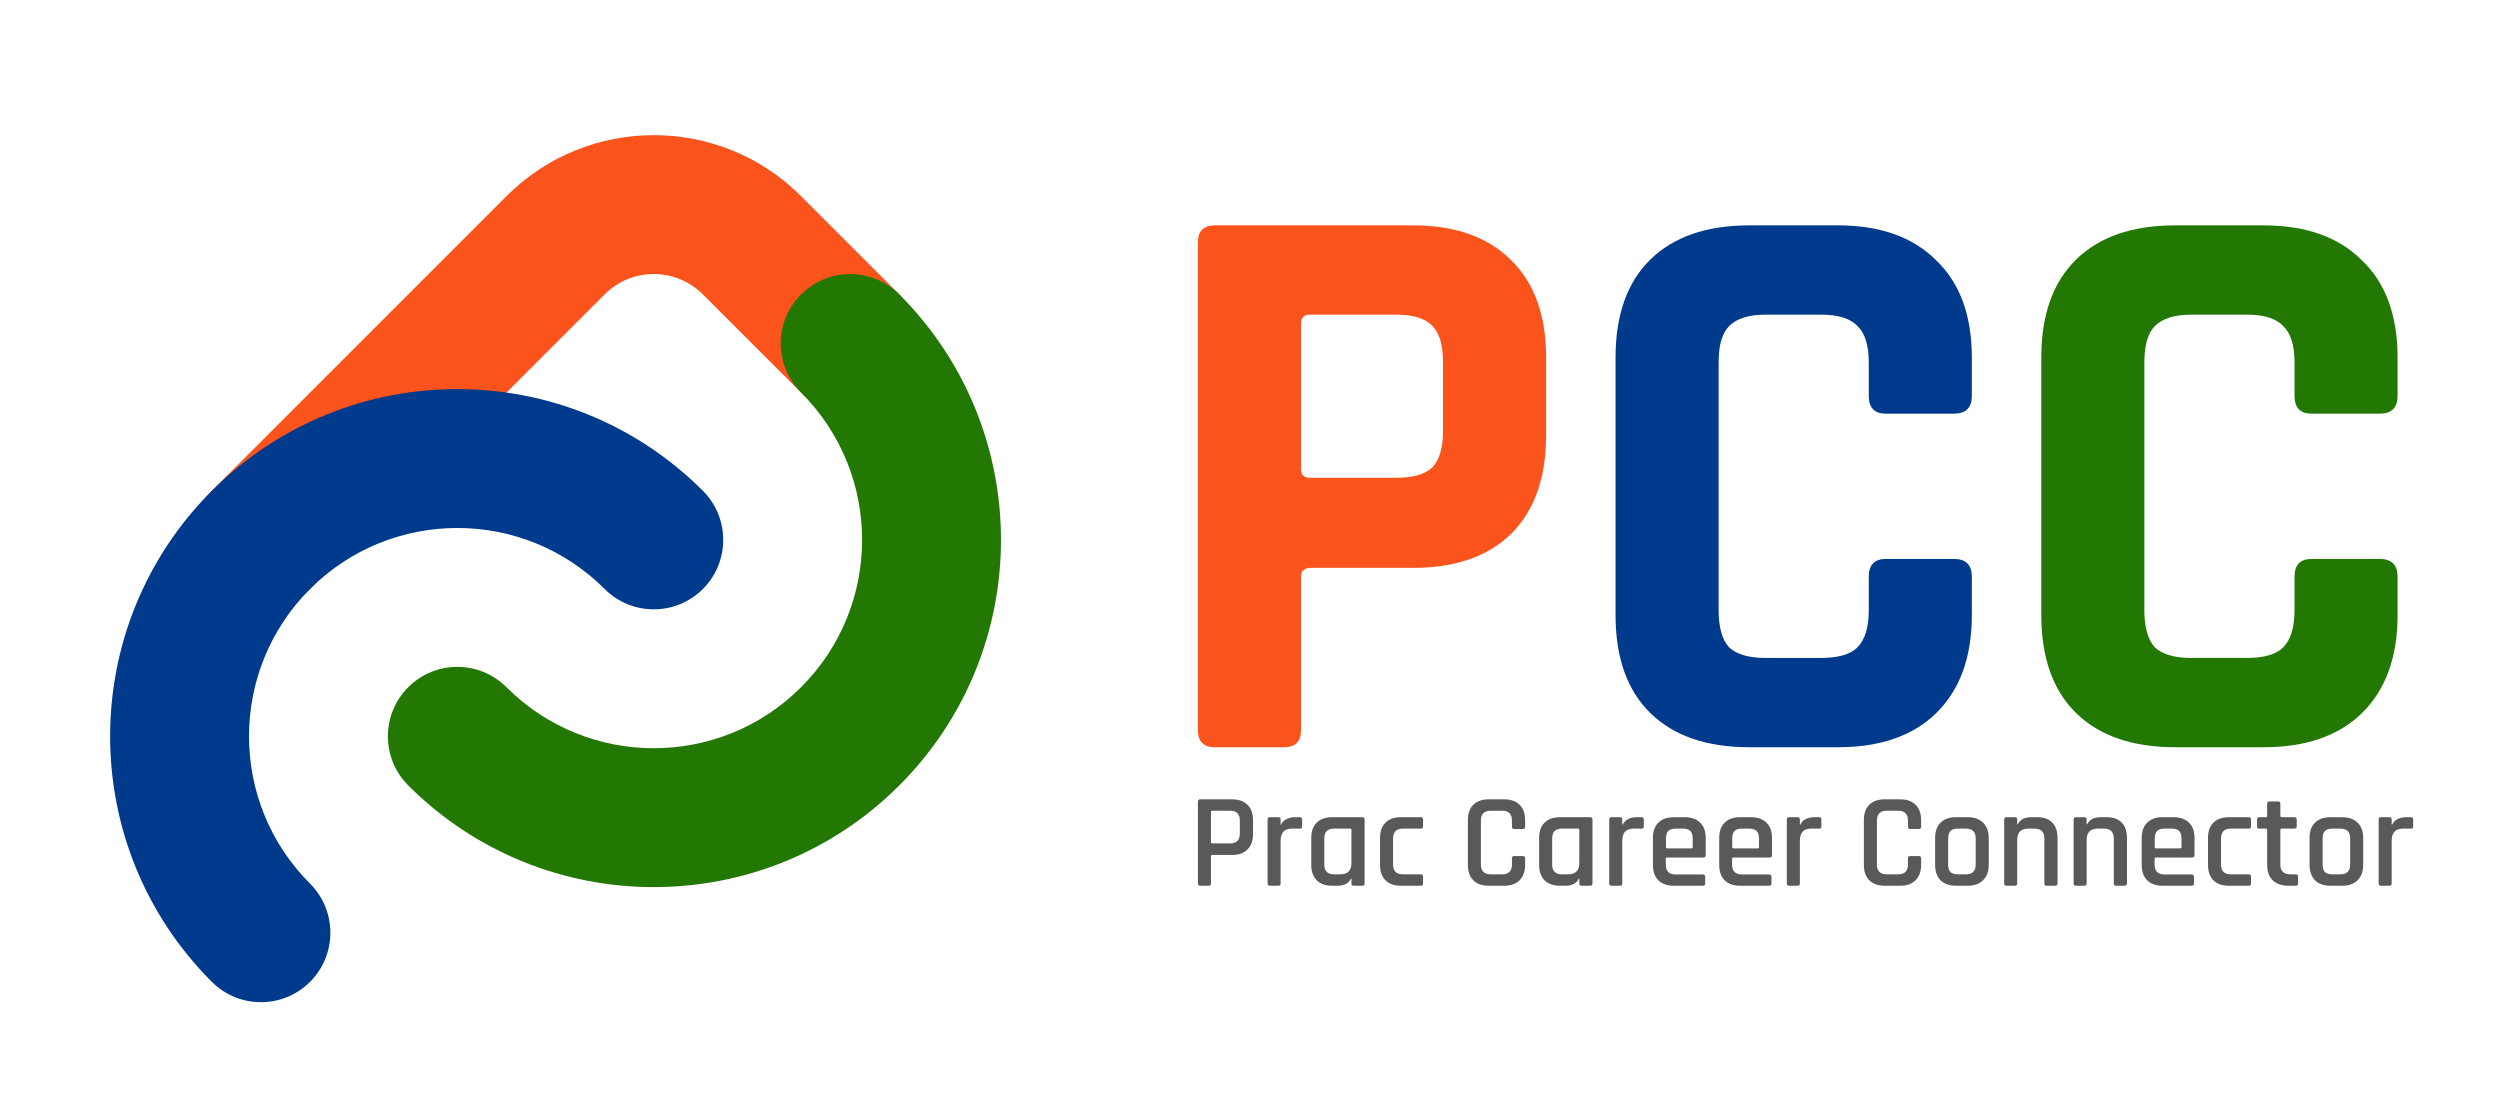 <svg width="288" height="128" viewBox="0 0 288 128" fill="none" xmlns="http://www.w3.org/2000/svg">
<g clip-path="url(#clip0_2646_106883)">
<path fill-rule="evenodd" clip-rule="evenodd" d="M58.343 22.598C67.716 13.225 82.912 13.225 92.284 22.598L103.598 33.912C106.722 37.036 106.722 42.101 103.598 45.225C100.474 48.35 95.408 48.35 92.284 45.225L80.97 33.912C77.846 30.788 72.781 30.788 69.657 33.912L35.715 67.853C32.591 70.977 27.526 70.977 24.402 67.853C21.278 64.729 21.278 59.663 24.402 56.539L58.343 22.598Z" fill="#FA541C"/>
<path fill-rule="evenodd" clip-rule="evenodd" d="M69.657 67.853C60.285 58.48 45.089 58.48 35.716 67.853C26.343 77.225 26.343 92.421 35.716 101.794C38.84 104.918 38.84 109.983 35.716 113.108C32.592 116.232 27.526 116.232 24.402 113.108C8.781 97.487 8.781 72.16 24.402 56.539C40.023 40.918 65.35 40.918 80.971 56.539C84.095 59.663 84.095 64.729 80.971 67.853C77.847 70.977 72.781 70.977 69.657 67.853Z" fill="#003A8C"/>
<path fill-rule="evenodd" clip-rule="evenodd" d="M92.284 33.912C95.408 30.788 100.474 30.788 103.598 33.912C119.219 49.533 119.219 74.859 103.598 90.48C87.977 106.101 62.65 106.101 47.029 90.48C43.905 87.356 43.905 82.291 47.029 79.166C50.153 76.042 55.219 76.042 58.343 79.166C67.716 88.539 82.912 88.539 92.284 79.166C101.657 69.794 101.657 54.598 92.284 45.225C89.16 42.101 89.16 37.036 92.284 33.912Z" fill="#237804"/>
</g>
<path d="M147.911 86.082H139.963C138.654 86.082 138 85.427 138 84.118V27.926C138 26.617 138.654 25.962 139.963 25.962H162.777C167.639 25.962 171.41 27.303 174.09 29.983C176.77 32.601 178.111 36.341 178.111 41.203V50.178C178.111 55.04 176.77 58.811 174.09 61.492C171.41 64.11 167.639 65.419 162.777 65.419H150.996C150.248 65.419 149.874 65.761 149.874 66.447V84.118C149.874 85.427 149.22 86.082 147.911 86.082ZM150.903 55.04H160.813C162.808 55.04 164.211 54.635 165.021 53.825C165.831 52.952 166.236 51.55 166.236 49.617V41.764C166.236 39.769 165.831 38.367 165.021 37.556C164.211 36.684 162.808 36.247 160.813 36.247H150.903C150.217 36.247 149.874 36.59 149.874 37.276V54.012C149.874 54.697 150.217 55.04 150.903 55.04Z" fill="#FA541C"/>
<path d="M211.729 86.082H201.538C196.614 86.082 192.812 84.773 190.131 82.155C187.451 79.537 186.111 75.766 186.111 70.841V41.203C186.111 36.278 187.451 32.507 190.131 29.889C192.812 27.271 196.614 25.962 201.538 25.962H211.729C216.591 25.962 220.362 27.303 223.043 29.983C225.785 32.601 227.156 36.341 227.156 41.203V45.597C227.156 46.968 226.471 47.654 225.099 47.654H217.246C215.937 47.654 215.282 46.968 215.282 45.597V41.764C215.282 39.769 214.846 38.367 213.973 37.556C213.163 36.684 211.76 36.247 209.766 36.247H203.408C201.476 36.247 200.073 36.684 199.201 37.556C198.39 38.367 197.985 39.769 197.985 41.764V70.281C197.985 72.275 198.39 73.709 199.201 74.581C200.073 75.392 201.476 75.797 203.408 75.797H209.766C211.76 75.797 213.163 75.392 213.973 74.581C214.846 73.709 215.282 72.275 215.282 70.281V66.447C215.282 65.076 215.937 64.39 217.246 64.39H225.099C226.471 64.39 227.156 65.076 227.156 66.447V70.841C227.156 75.703 225.785 79.475 223.043 82.155C220.362 84.773 216.591 86.082 211.729 86.082Z" fill="#003A8C"/>
<path d="M260.775 86.082H250.583C245.659 86.082 241.857 84.773 239.177 82.155C236.496 79.537 235.156 75.766 235.156 70.841V41.203C235.156 36.278 236.496 32.507 239.177 29.889C241.857 27.271 245.659 25.962 250.583 25.962H260.775C265.637 25.962 269.408 27.303 272.088 29.983C274.831 32.601 276.202 36.341 276.202 41.203V45.597C276.202 46.968 275.516 47.654 274.145 47.654H266.291C264.982 47.654 264.328 46.968 264.328 45.597V41.764C264.328 39.769 263.891 38.367 263.019 37.556C262.208 36.684 260.806 36.247 258.811 36.247H252.453C250.521 36.247 249.119 36.684 248.246 37.556C247.436 38.367 247.03 39.769 247.03 41.764V70.281C247.03 72.275 247.436 73.709 248.246 74.581C249.119 75.392 250.521 75.797 252.453 75.797H258.811C260.806 75.797 262.208 75.392 263.019 74.581C263.891 73.709 264.328 72.275 264.328 70.281V66.447C264.328 65.076 264.982 64.39 266.291 64.39H274.145C275.516 64.39 276.202 65.076 276.202 66.447V70.841C276.202 75.703 274.831 79.475 272.088 82.155C269.408 84.773 265.637 86.082 260.775 86.082Z" fill="#237804"/>
<path d="M139.239 102.038H138.263C138.088 102.038 138 101.95 138 101.774V92.345C138 92.169 138.088 92.082 138.263 92.082H141.948C142.702 92.082 143.29 92.293 143.713 92.716C144.137 93.129 144.348 93.718 144.348 94.482V96.092C144.348 96.845 144.137 97.434 143.713 97.857C143.29 98.28 142.702 98.492 141.948 98.492H139.688C139.564 98.492 139.502 98.543 139.502 98.647V101.774C139.502 101.95 139.414 102.038 139.239 102.038ZM139.672 97.16H141.732C142.464 97.16 142.831 96.778 142.831 96.014V94.543C142.831 93.78 142.464 93.398 141.732 93.398H139.672C139.559 93.398 139.502 93.449 139.502 93.553V97.005C139.502 97.109 139.559 97.16 139.672 97.16Z" fill="#595959"/>
<path d="M147.264 102.038H146.289C146.113 102.038 146.025 101.95 146.025 101.774V94.404C146.025 94.229 146.113 94.141 146.289 94.141H147.264C147.44 94.141 147.527 94.229 147.527 94.404V94.993H147.589C147.692 94.734 147.889 94.528 148.178 94.373C148.477 94.218 148.807 94.141 149.169 94.141H149.741C149.917 94.141 150.005 94.229 150.005 94.404V95.209C150.005 95.405 149.917 95.488 149.741 95.457H148.812C147.956 95.457 147.527 95.927 147.527 96.866V101.774C147.527 101.95 147.44 102.038 147.264 102.038Z" fill="#595959"/>
<path d="M154.061 102.038H153.457C152.693 102.038 152.099 101.826 151.676 101.403C151.263 100.979 151.057 100.391 151.057 99.638V96.541C151.057 95.777 151.263 95.189 151.676 94.776C152.099 94.353 152.693 94.141 153.457 94.141H156.925C157.111 94.141 157.204 94.229 157.204 94.404V101.774C157.204 101.95 157.111 102.038 156.925 102.038H155.95C155.774 102.038 155.686 101.95 155.686 101.774V101.217H155.625C155.377 101.764 154.855 102.038 154.061 102.038ZM155.686 99.405V95.612C155.686 95.509 155.63 95.457 155.516 95.457H153.674C152.93 95.457 152.559 95.839 152.559 96.603V99.576C152.559 100.339 152.93 100.721 153.674 100.721H154.417C155.263 100.721 155.686 100.283 155.686 99.405Z" fill="#595959"/>
<path d="M163.935 100.985V101.79C163.935 101.955 163.842 102.038 163.656 102.038H161.38C160.616 102.038 160.023 101.826 159.599 101.403C159.187 100.979 158.98 100.391 158.98 99.638V96.541C158.98 95.777 159.187 95.189 159.599 94.776C160.023 94.353 160.616 94.141 161.38 94.141H163.656C163.842 94.141 163.935 94.229 163.935 94.404V95.209C163.935 95.374 163.842 95.457 163.656 95.457H161.597C160.854 95.457 160.482 95.839 160.482 96.603V99.576C160.482 100.339 160.854 100.721 161.597 100.721H163.656C163.842 100.721 163.935 100.809 163.935 100.985Z" fill="#595959"/>
<path d="M173.295 102.038H171.499C170.735 102.038 170.142 101.826 169.719 101.403C169.306 100.979 169.099 100.391 169.099 99.638V94.482C169.099 93.718 169.306 93.129 169.719 92.716C170.142 92.293 170.735 92.082 171.499 92.082H173.295C174.049 92.082 174.637 92.293 175.06 92.716C175.484 93.129 175.695 93.718 175.695 94.482V95.225C175.695 95.411 175.602 95.504 175.417 95.504H174.441C174.266 95.504 174.178 95.411 174.178 95.225V94.543C174.178 93.78 173.806 93.398 173.063 93.398H171.716C170.973 93.398 170.601 93.78 170.601 94.543V99.576C170.601 100.339 170.973 100.721 171.716 100.721H173.063C173.806 100.721 174.178 100.339 174.178 99.576V98.894C174.178 98.709 174.266 98.616 174.441 98.616H175.417C175.602 98.616 175.695 98.709 175.695 98.894V99.638C175.695 100.391 175.484 100.979 175.06 101.403C174.637 101.826 174.049 102.038 173.295 102.038Z" fill="#595959"/>
<path d="M180.31 102.038H179.706C178.942 102.038 178.349 101.826 177.925 101.403C177.513 100.979 177.306 100.391 177.306 99.638V96.541C177.306 95.777 177.513 95.189 177.925 94.776C178.349 94.353 178.942 94.141 179.706 94.141H183.174C183.36 94.141 183.453 94.229 183.453 94.404V101.774C183.453 101.95 183.36 102.038 183.174 102.038H182.199C182.023 102.038 181.936 101.95 181.936 101.774V101.217H181.874C181.626 101.764 181.105 102.038 180.31 102.038ZM181.936 99.405V95.612C181.936 95.509 181.879 95.457 181.765 95.457H179.923C179.18 95.457 178.808 95.839 178.808 96.603V99.576C178.808 100.339 179.18 100.721 179.923 100.721H180.666C181.512 100.721 181.936 100.283 181.936 99.405Z" fill="#595959"/>
<path d="M186.623 102.038H185.647C185.472 102.038 185.384 101.95 185.384 101.774V94.404C185.384 94.229 185.472 94.141 185.647 94.141H186.623C186.798 94.141 186.886 94.229 186.886 94.404V94.993H186.948C187.051 94.734 187.247 94.528 187.536 94.373C187.836 94.218 188.166 94.141 188.527 94.141H189.1C189.276 94.141 189.363 94.229 189.363 94.404V95.209C189.363 95.405 189.276 95.488 189.1 95.457H188.171C187.314 95.457 186.886 95.927 186.886 96.866V101.774C186.886 101.95 186.798 102.038 186.623 102.038Z" fill="#595959"/>
<path d="M196.16 102.038H192.816C192.052 102.038 191.458 101.826 191.035 101.403C190.622 100.979 190.416 100.391 190.416 99.638V96.541C190.416 95.777 190.622 95.189 191.035 94.776C191.458 94.353 192.052 94.141 192.816 94.141H194.085C194.849 94.141 195.443 94.353 195.866 94.776C196.289 95.189 196.501 95.777 196.501 96.541V98.507C196.501 98.693 196.408 98.786 196.222 98.786H192.072C191.959 98.786 191.902 98.838 191.902 98.941V99.607C191.902 100.36 192.279 100.737 193.032 100.737H196.16C196.346 100.737 196.439 100.83 196.439 101.016V101.79C196.439 101.955 196.346 102.038 196.16 102.038ZM192.072 97.733H194.844C194.947 97.733 194.999 97.681 194.999 97.578V96.587C194.999 96.195 194.911 95.911 194.736 95.736C194.56 95.55 194.276 95.457 193.884 95.457H193.032C192.64 95.457 192.356 95.55 192.181 95.736C192.005 95.911 191.918 96.195 191.918 96.587V97.578C191.918 97.681 191.969 97.733 192.072 97.733Z" fill="#595959"/>
<path d="M203.796 102.038H200.451C199.688 102.038 199.094 101.826 198.671 101.403C198.258 100.979 198.052 100.391 198.052 99.638V96.541C198.052 95.777 198.258 95.189 198.671 94.776C199.094 94.353 199.688 94.141 200.451 94.141H201.721C202.485 94.141 203.078 94.353 203.502 94.776C203.925 95.189 204.137 95.777 204.137 96.541V98.507C204.137 98.693 204.044 98.786 203.858 98.786H199.708C199.595 98.786 199.538 98.838 199.538 98.941V99.607C199.538 100.36 199.915 100.737 200.668 100.737H203.796C203.982 100.737 204.075 100.83 204.075 101.016V101.79C204.075 101.955 203.982 102.038 203.796 102.038ZM199.708 97.733H202.48C202.583 97.733 202.635 97.681 202.635 97.578V96.587C202.635 96.195 202.547 95.911 202.371 95.736C202.196 95.55 201.912 95.457 201.52 95.457H200.668C200.276 95.457 199.992 95.55 199.817 95.736C199.641 95.911 199.553 96.195 199.553 96.587V97.578C199.553 97.681 199.605 97.733 199.708 97.733Z" fill="#595959"/>
<path d="M207.081 102.038H206.105C205.93 102.038 205.842 101.95 205.842 101.774V94.404C205.842 94.229 205.93 94.141 206.105 94.141H207.081C207.256 94.141 207.344 94.229 207.344 94.404V94.993H207.406C207.509 94.734 207.705 94.528 207.994 94.373C208.294 94.218 208.624 94.141 208.985 94.141H209.558C209.734 94.141 209.821 94.229 209.821 94.404V95.209C209.821 95.405 209.734 95.488 209.558 95.457H208.629C207.773 95.457 207.344 95.927 207.344 96.866V101.774C207.344 101.95 207.256 102.038 207.081 102.038Z" fill="#595959"/>
<path d="M218.914 102.038H217.118C216.354 102.038 215.761 101.826 215.337 101.403C214.924 100.979 214.718 100.391 214.718 99.638V94.482C214.718 93.718 214.924 93.129 215.337 92.716C215.761 92.293 216.354 92.082 217.118 92.082H218.914C219.668 92.082 220.256 92.293 220.679 92.716C221.102 93.129 221.314 93.718 221.314 94.482V95.225C221.314 95.411 221.221 95.504 221.035 95.504H220.06C219.884 95.504 219.797 95.411 219.797 95.225V94.543C219.797 93.78 219.425 93.398 218.682 93.398H217.335C216.591 93.398 216.22 93.78 216.22 94.543V99.576C216.22 100.339 216.591 100.721 217.335 100.721H218.682C219.425 100.721 219.797 100.339 219.797 99.576V98.894C219.797 98.709 219.884 98.616 220.06 98.616H221.035C221.221 98.616 221.314 98.709 221.314 98.894V99.638C221.314 100.391 221.102 100.979 220.679 101.403C220.256 101.826 219.668 102.038 218.914 102.038Z" fill="#595959"/>
<path d="M226.687 102.038H225.325C224.561 102.038 223.967 101.826 223.544 101.403C223.131 100.979 222.925 100.391 222.925 99.638V96.541C222.925 95.777 223.131 95.189 223.544 94.776C223.967 94.353 224.561 94.141 225.325 94.141H226.687C227.441 94.141 228.029 94.353 228.452 94.776C228.886 95.189 229.103 95.777 229.103 96.541V99.638C229.103 100.391 228.886 100.979 228.452 101.403C228.029 101.826 227.441 102.038 226.687 102.038ZM225.542 100.721H226.486C227.229 100.721 227.601 100.345 227.601 99.591V96.587C227.601 95.834 227.229 95.457 226.486 95.457H225.542C225.149 95.457 224.865 95.55 224.69 95.736C224.514 95.911 224.427 96.195 224.427 96.587V99.591C224.427 99.983 224.514 100.272 224.69 100.458C224.865 100.634 225.149 100.721 225.542 100.721Z" fill="#595959"/>
<path d="M232.121 102.038H231.145C230.97 102.038 230.882 101.95 230.882 101.774V94.404C230.882 94.229 230.97 94.141 231.145 94.141H232.121C232.296 94.141 232.384 94.229 232.384 94.404V94.962H232.446C232.693 94.415 233.215 94.141 234.01 94.141H234.691C235.444 94.141 236.022 94.347 236.425 94.76C236.827 95.173 237.029 95.767 237.029 96.541V101.774C237.029 101.95 236.936 102.038 236.75 102.038H235.775C235.599 102.038 235.511 101.95 235.511 101.774V96.603C235.511 95.839 235.135 95.457 234.381 95.457H233.653C232.807 95.457 232.384 95.896 232.384 96.773V101.774C232.384 101.95 232.296 102.038 232.121 102.038Z" fill="#595959"/>
<path d="M240.119 102.038H239.144C238.968 102.038 238.881 101.95 238.881 101.774V94.404C238.881 94.229 238.968 94.141 239.144 94.141H240.119C240.295 94.141 240.383 94.229 240.383 94.404V94.962H240.444C240.692 94.415 241.213 94.141 242.008 94.141H242.69C243.443 94.141 244.021 94.347 244.424 94.76C244.826 95.173 245.028 95.767 245.028 96.541V101.774C245.028 101.95 244.935 102.038 244.749 102.038H243.773C243.598 102.038 243.51 101.95 243.51 101.774V96.603C243.51 95.839 243.133 95.457 242.38 95.457H241.652C240.806 95.457 240.383 95.896 240.383 96.773V101.774C240.383 101.95 240.295 102.038 240.119 102.038Z" fill="#595959"/>
<path d="M252.469 102.038H249.124C248.361 102.038 247.767 101.826 247.344 101.403C246.931 100.979 246.725 100.391 246.725 99.638V96.541C246.725 95.777 246.931 95.189 247.344 94.776C247.767 94.353 248.361 94.141 249.124 94.141H250.394C251.158 94.141 251.752 94.353 252.175 94.776C252.598 95.189 252.81 95.777 252.81 96.541V98.507C252.81 98.693 252.717 98.786 252.531 98.786H248.381C248.268 98.786 248.211 98.838 248.211 98.941V99.607C248.211 100.36 248.588 100.737 249.341 100.737H252.469C252.655 100.737 252.748 100.83 252.748 101.016V101.79C252.748 101.955 252.655 102.038 252.469 102.038ZM248.381 97.733H251.153C251.256 97.733 251.308 97.681 251.308 97.578V96.587C251.308 96.195 251.22 95.911 251.044 95.736C250.869 95.55 250.585 95.457 250.193 95.457H249.341C248.949 95.457 248.665 95.55 248.49 95.736C248.314 95.911 248.226 96.195 248.226 96.587V97.578C248.226 97.681 248.278 97.733 248.381 97.733Z" fill="#595959"/>
<path d="M259.315 100.985V101.79C259.315 101.955 259.222 102.038 259.036 102.038H256.76C255.997 102.038 255.403 101.826 254.98 101.403C254.567 100.979 254.36 100.391 254.36 99.638V96.541C254.36 95.777 254.567 95.189 254.98 94.776C255.403 94.353 255.997 94.141 256.76 94.141H259.036C259.222 94.141 259.315 94.229 259.315 94.404V95.209C259.315 95.374 259.222 95.457 259.036 95.457H256.977C256.234 95.457 255.862 95.839 255.862 96.603V99.576C255.862 100.339 256.234 100.721 256.977 100.721H259.036C259.222 100.721 259.315 100.809 259.315 100.985Z" fill="#595959"/>
<path d="M261.023 95.457H260.279C260.176 95.457 260.104 95.442 260.063 95.411C260.032 95.369 260.016 95.302 260.016 95.209V94.404C260.016 94.229 260.104 94.141 260.279 94.141H261.023C261.126 94.141 261.177 94.089 261.177 93.986V92.593C261.177 92.417 261.27 92.329 261.456 92.329H262.432C262.607 92.329 262.695 92.417 262.695 92.593V93.986C262.695 94.089 262.752 94.141 262.865 94.141H264.305C264.491 94.141 264.584 94.229 264.584 94.404V95.209C264.584 95.374 264.491 95.457 264.305 95.457H262.865C262.752 95.457 262.695 95.509 262.695 95.612V99.591C262.695 100.345 263.082 100.721 263.856 100.721H264.46C264.646 100.721 264.739 100.809 264.739 100.985V101.79C264.739 101.955 264.646 102.038 264.46 102.038H263.624C262.86 102.038 262.261 101.831 261.828 101.418C261.394 101.005 261.177 100.422 261.177 99.668V95.612C261.177 95.509 261.126 95.457 261.023 95.457Z" fill="#595959"/>
<path d="M269.826 102.038H268.464C267.7 102.038 267.106 101.826 266.683 101.403C266.27 100.979 266.064 100.391 266.064 99.638V96.541C266.064 95.777 266.27 95.189 266.683 94.776C267.106 94.353 267.7 94.141 268.464 94.141H269.826C270.58 94.141 271.168 94.353 271.591 94.776C272.025 95.189 272.242 95.777 272.242 96.541V99.638C272.242 100.391 272.025 100.979 271.591 101.403C271.168 101.826 270.58 102.038 269.826 102.038ZM268.68 100.721H269.625C270.368 100.721 270.74 100.345 270.74 99.591V96.587C270.74 95.834 270.368 95.457 269.625 95.457H268.68C268.288 95.457 268.004 95.55 267.829 95.736C267.653 95.911 267.566 96.195 267.566 96.587V99.591C267.566 99.983 267.653 100.272 267.829 100.458C268.004 100.634 268.288 100.721 268.68 100.721Z" fill="#595959"/>
<path d="M275.259 102.038H274.284C274.109 102.038 274.021 101.95 274.021 101.774V94.404C274.021 94.229 274.109 94.141 274.284 94.141H275.259C275.435 94.141 275.523 94.229 275.523 94.404V94.993H275.585C275.688 94.734 275.884 94.528 276.173 94.373C276.472 94.218 276.803 94.141 277.164 94.141H277.737C277.912 94.141 278 94.229 278 94.404V95.209C278 95.405 277.912 95.488 277.737 95.457H276.808C275.951 95.457 275.523 95.927 275.523 96.866V101.774C275.523 101.95 275.435 102.038 275.259 102.038Z" fill="#595959"/>
<defs>
<clipPath id="clip0_2646_106883">
<rect width="128" height="128" fill="white"/>
</clipPath>
</defs>
</svg>
